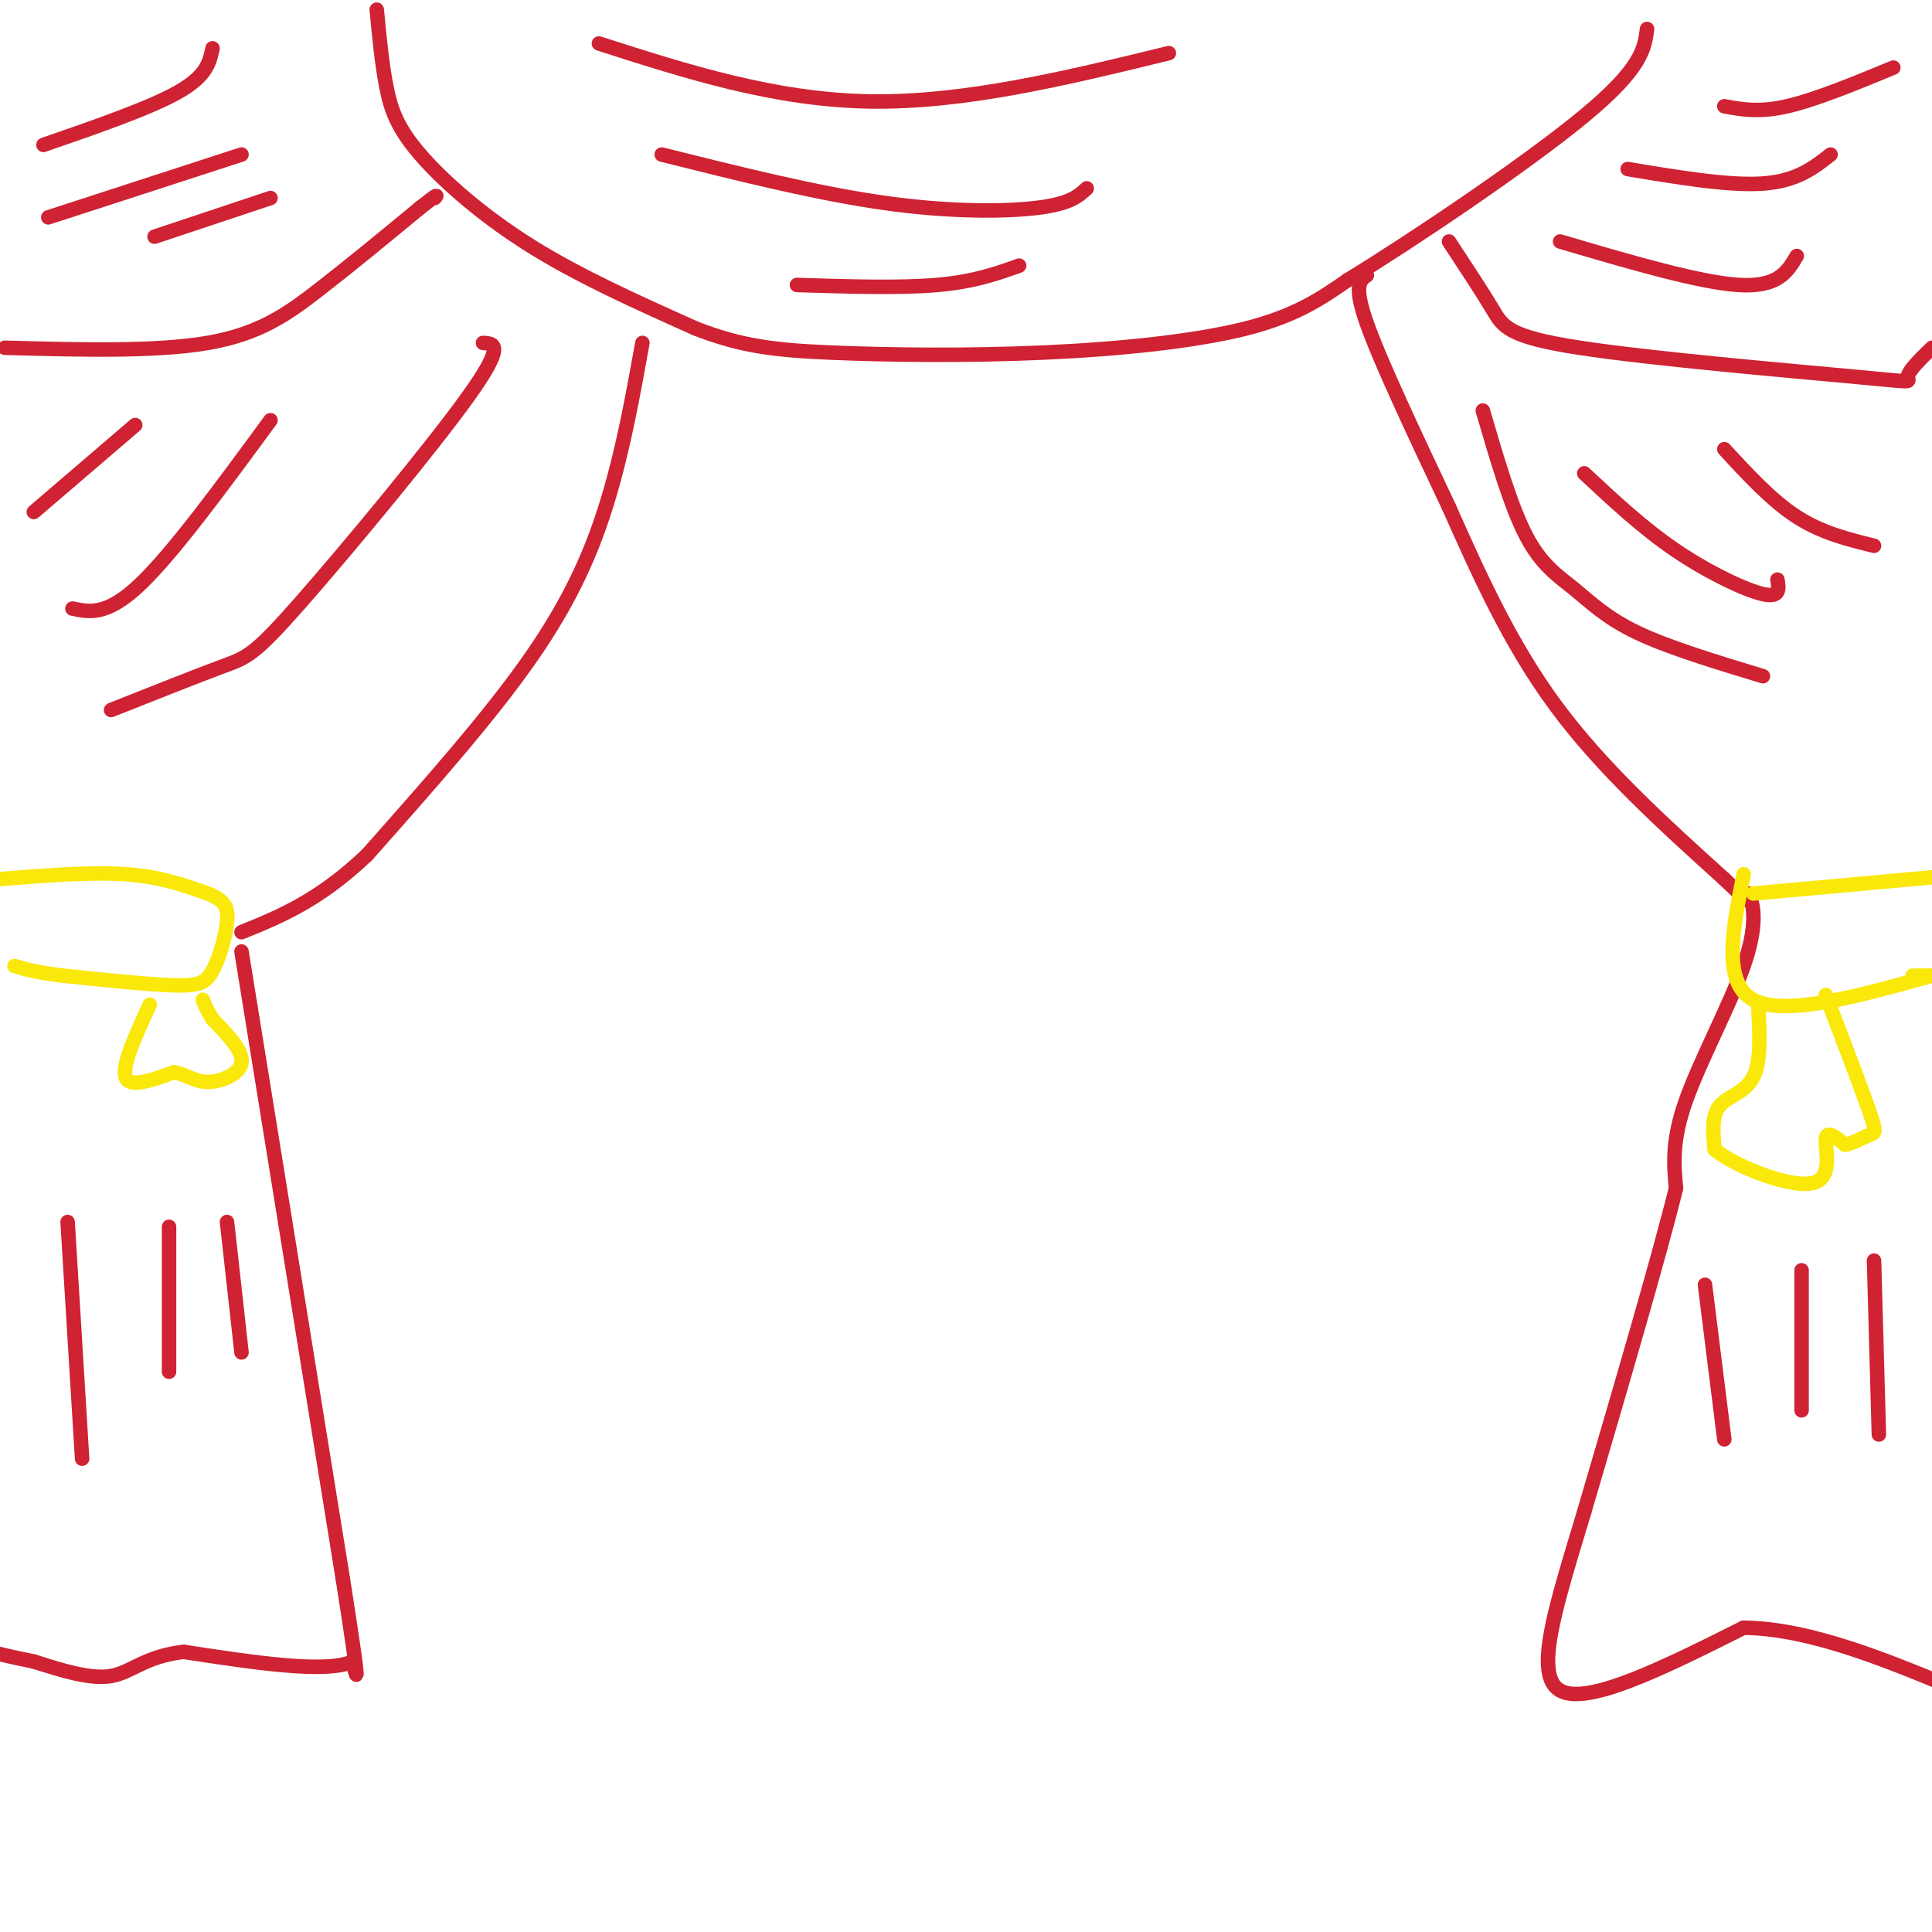 <svg viewBox='0 0 400 400' version='1.1' xmlns='http://www.w3.org/2000/svg' xmlns:xlink='http://www.w3.org/1999/xlink'><g fill='none' stroke='rgb(207,34,51)' stroke-width='3' stroke-linecap='round' stroke-linejoin='round'><path d='M133,71c-1.933,10.756 -3.867,21.511 -7,32c-3.133,10.489 -7.467,20.711 -16,33c-8.533,12.289 -21.267,26.644 -34,41'/><path d='M76,177c-10.000,9.500 -18.000,12.750 -26,16'/><path d='M50,197c0.000,0.000 21.000,130.000 21,130'/><path d='M71,327c3.833,24.500 2.917,20.750 2,17'/><path d='M73,344c-5.500,2.500 -20.250,0.250 -35,-2'/><path d='M38,342c-8.067,0.933 -10.733,4.267 -15,5c-4.267,0.733 -10.133,-1.133 -16,-3'/><path d='M7,344c-4.167,-0.833 -6.583,-1.417 -9,-2'/><path d='M78,2c0.536,5.643 1.071,11.286 2,16c0.929,4.714 2.250,8.500 7,14c4.750,5.500 12.929,12.714 23,19c10.071,6.286 22.036,11.643 34,17'/><path d='M144,68c9.537,3.715 16.381,4.501 28,5c11.619,0.499 28.013,0.711 44,0c15.987,-0.711 31.568,-2.346 42,-5c10.432,-2.654 15.716,-6.327 21,-10'/><path d='M279,58c13.578,-8.311 37.022,-24.089 49,-34c11.978,-9.911 12.489,-13.956 13,-18'/><path d='M283,57c-1.417,1.000 -2.833,2.000 0,10c2.833,8.000 9.917,23.000 17,38'/><path d='M300,105c5.978,13.422 12.422,27.978 22,41c9.578,13.022 22.289,24.511 35,36'/><path d='M357,182c6.667,6.500 5.833,4.750 5,3'/><path d='M362,185c1.238,2.405 1.833,6.917 -1,15c-2.833,8.083 -9.095,19.738 -12,28c-2.905,8.262 -2.452,13.131 -2,18'/><path d='M347,246c-3.500,14.167 -11.250,40.583 -19,67'/><path d='M328,313c-5.756,19.222 -10.644,33.778 -5,37c5.644,3.222 21.822,-4.889 38,-13'/><path d='M361,337c14.167,0.167 30.583,7.083 47,14'/></g>
<g fill='none' stroke='rgb(250,232,11)' stroke-width='3' stroke-linecap='round' stroke-linejoin='round'><path d='M0,182c9.417,-0.750 18.833,-1.500 26,-1c7.167,0.500 12.083,2.250 17,4'/><path d='M43,185c3.663,1.426 4.322,2.990 4,6c-0.322,3.010 -1.625,7.464 -3,10c-1.375,2.536 -2.821,3.153 -8,3c-5.179,-0.153 -14.089,-1.077 -23,-2'/><path d='M13,202c-5.500,-0.667 -7.750,-1.333 -10,-2'/><path d='M31,208c-2.917,6.333 -5.833,12.667 -5,15c0.833,2.333 5.417,0.667 10,-1'/><path d='M36,222c2.643,0.429 4.250,2.000 7,2c2.750,0.000 6.643,-1.571 7,-4c0.357,-2.429 -2.821,-5.714 -6,-9'/><path d='M44,211c-1.333,-2.167 -1.667,-3.083 -2,-4'/><path d='M361,181c-2.250,11.250 -4.500,22.500 2,26c6.500,3.500 21.750,-0.750 37,-5'/><path d='M400,202c6.833,-0.833 5.417,-0.417 4,0'/><path d='M403,202c0.000,0.000 -7.000,0.000 -7,0'/><path d='M363,185c0.000,0.000 44.000,-4.000 44,-4'/><path d='M364,208c0.333,5.867 0.667,11.733 -1,15c-1.667,3.267 -5.333,3.933 -7,6c-1.667,2.067 -1.333,5.533 -1,9'/><path d='M355,238c4.238,3.524 15.333,7.833 20,7c4.667,-0.833 2.905,-6.810 3,-9c0.095,-2.190 2.048,-0.595 4,1'/><path d='M382,237c1.643,-0.286 3.750,-1.500 5,-2c1.250,-0.500 1.643,-0.286 0,-5c-1.643,-4.714 -5.321,-14.357 -9,-24'/></g>
<g fill='none' stroke='rgb(207,34,51)' stroke-width='3' stroke-linecap='round' stroke-linejoin='round'><path d='M1,72c15.644,0.422 31.289,0.844 42,-1c10.711,-1.844 16.489,-5.956 23,-11c6.511,-5.044 13.756,-11.022 21,-17'/><path d='M87,43c4.000,-3.167 3.500,-2.583 3,-2'/><path d='M300,50c3.413,5.183 6.826,10.367 9,14c2.174,3.633 3.108,5.716 18,8c14.892,2.284 43.740,4.769 57,6c13.260,1.231 10.931,1.209 11,0c0.069,-1.209 2.534,-3.604 5,-6'/><path d='M323,50c14.417,4.250 28.833,8.500 37,9c8.167,0.500 10.083,-2.750 12,-6'/><path d='M337,35c10.500,1.750 21.000,3.500 28,3c7.000,-0.500 10.500,-3.250 14,-6'/><path d='M357,22c3.583,0.667 7.167,1.333 13,0c5.833,-1.333 13.917,-4.667 22,-8'/><path d='M124,9c18.167,5.833 36.333,11.667 56,12c19.667,0.333 40.833,-4.833 62,-10'/><path d='M137,32c16.089,4.022 32.178,8.044 46,10c13.822,1.956 25.378,1.844 32,1c6.622,-0.844 8.311,-2.422 10,-4'/><path d='M165,59c10.667,0.333 21.333,0.667 29,0c7.667,-0.667 12.333,-2.333 17,-4'/><path d='M44,10c-0.583,2.833 -1.167,5.667 -7,9c-5.833,3.333 -16.917,7.167 -28,11'/><path d='M50,32c0.000,0.000 -40.000,13.000 -40,13'/><path d='M56,41c0.000,0.000 -24.000,8.000 -24,8'/><path d='M100,71c2.351,0.119 4.702,0.238 -3,11c-7.702,10.762 -25.458,32.167 -35,43c-9.542,10.833 -10.869,11.095 -16,13c-5.131,1.905 -14.065,5.452 -23,9'/><path d='M56,87c-10.083,13.750 -20.167,27.500 -27,34c-6.833,6.500 -10.417,5.750 -14,5'/><path d='M28,88c0.000,0.000 -21.000,18.000 -21,18'/><path d='M307,85c2.905,9.958 5.810,19.917 9,26c3.190,6.083 6.667,8.292 10,11c3.333,2.708 6.524,5.917 13,9c6.476,3.083 16.238,6.042 26,9'/><path d='M328,98c6.089,5.689 12.178,11.378 19,16c6.822,4.622 14.378,8.178 18,9c3.622,0.822 3.311,-1.089 3,-3'/><path d='M357,93c4.917,5.333 9.833,10.667 15,14c5.167,3.333 10.583,4.667 16,6'/><path d='M14,253c0.000,0.000 3.000,49.000 3,49'/><path d='M35,254c0.000,0.000 0.000,30.000 0,30'/><path d='M47,253c0.000,0.000 3.000,27.000 3,27'/><path d='M353,266c0.000,0.000 4.000,32.000 4,32'/><path d='M373,263c0.000,0.000 0.000,29.000 0,29'/><path d='M388,261c0.000,0.000 1.000,36.000 1,36'/></g>
</svg>